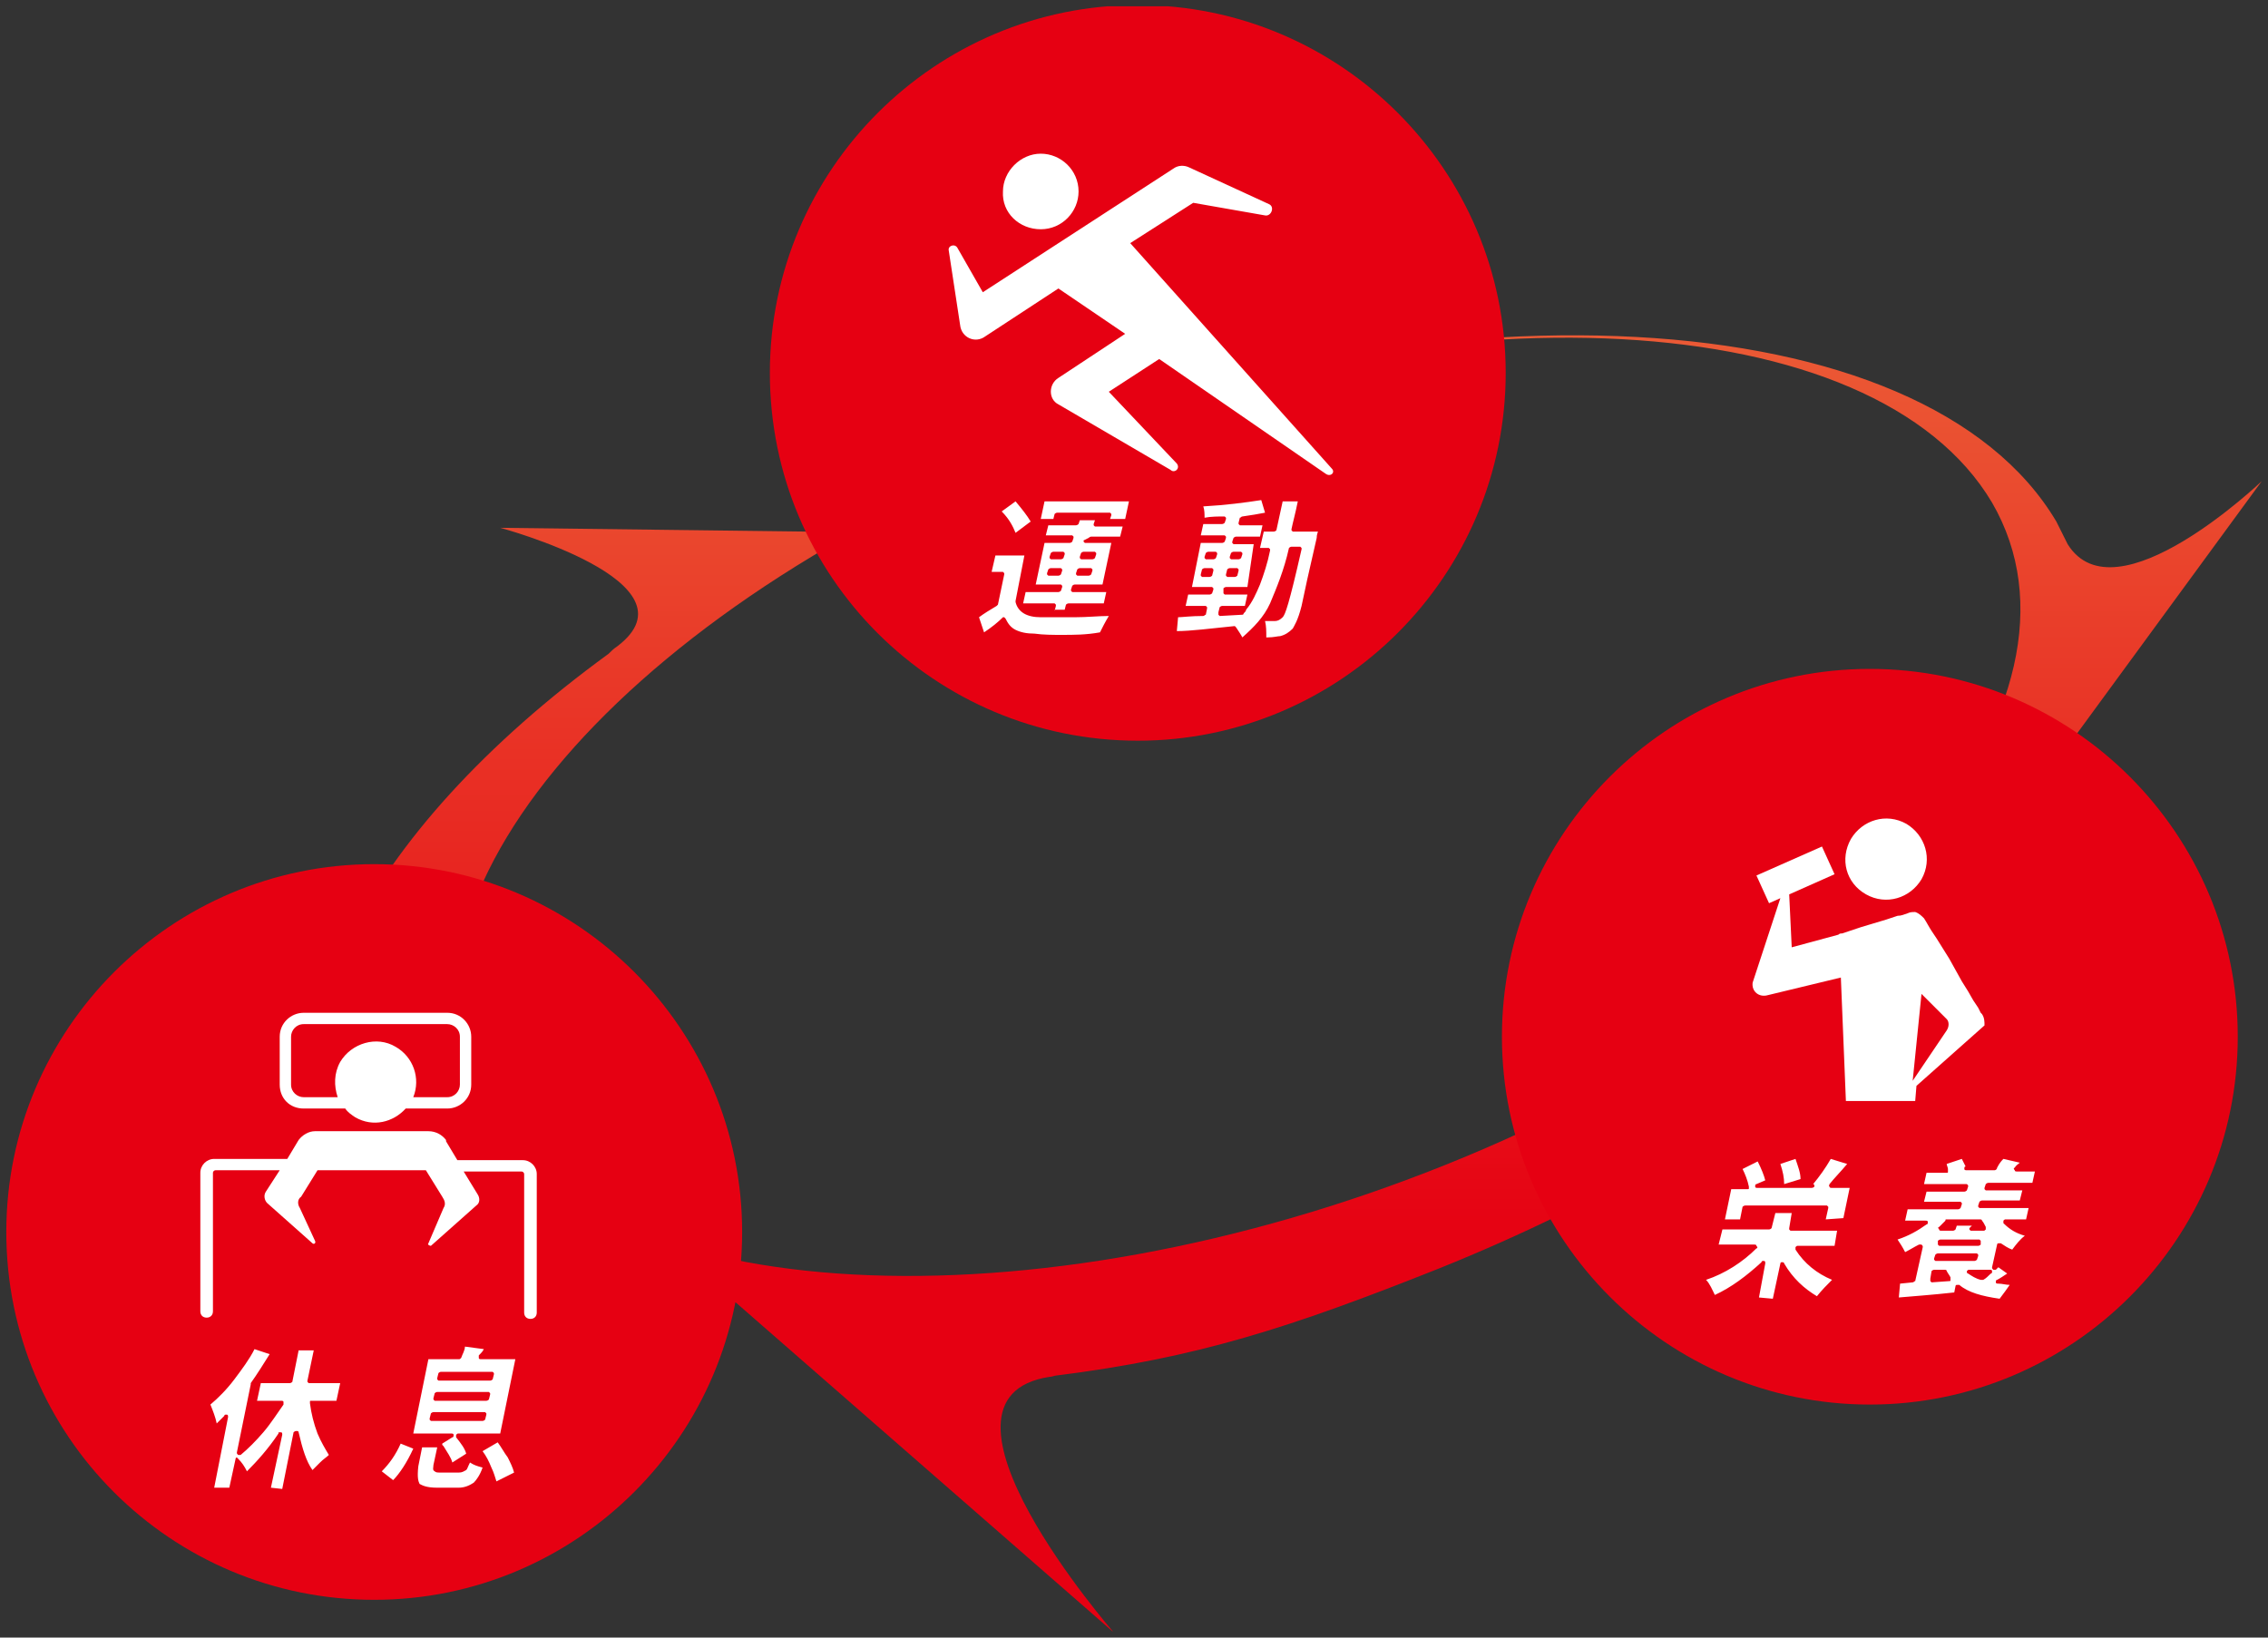 <svg version="1.1" id="レイヤー_1" xmlns="http://www.w3.org/2000/svg" xmlns:xlink="http://www.w3.org/1999/xlink" x="0" y="0" viewBox="0 0 180 130" xml:space="preserve"><rect x="0" y="0" width="180" height="130" fill="#333333" stroke="none"/><style>.st3{fill:#fff}</style><defs><path id="SVGID_1_" d="M.5.5h179v129H.5z"/></defs><clipPath id="SVGID_00000015331641387642035480000011577261384925873341_"><use xlink:href="#SVGID_1_" overflow="visible"/></clipPath><g clip-path="url(#SVGID_00000015331641387642035480000011577261384925873341_)"><linearGradient id="SVGID_00000067211239148799995290000017864429774576967571_" gradientUnits="userSpaceOnUse" x1="102.045" y1="104.405" x2="102.045" y2="1.506" gradientTransform="matrix(1 0 0 -1 0 131)"><stop offset="0" stop-color="#eb5a35"/><stop offset=".71" stop-color="#e60012"/></linearGradient><path d="M179.5 38.2s-11.6 11.1-15.4 5l-.9-1.8c-10.5-17.7-49.4-19.8-87-4.7-4.2 1.7-8.3 3.5-12.1 5.5l-24.4-.3s16 4.3 9.3 9.4c-.3.2-.5.4-.7.6-19.5 14.2-28.5 31.4-21 44 4.8 8 17.4 6 31.1 7.5l30 26.2s-16.2-18.6-5.1-20.3c.2 0 .4-.1.5-.1 11.2-1.4 18.6-3.8 30.4-8.5 26.6-10.7 45.3-27.1 50.3-42l15-20.5zm-64.6 54.2c-33 13.3-67.3 11.5-76.5-4.2-9.3-15.7 10-39.1 43.1-52.5 33-13.3 67.3-11.5 76.6 4.2 9.1 15.7-10.2 39.2-43.2 52.5z" fill="url(#SVGID_00000067211239148799995290000017864429774576967571_)"/><path d="M90.3 58.8c16.1 0 29.2-13.1 29.2-29.2S106.4.4 90.3.4 61.1 13.5 61.1 29.6c0 16.2 13.1 29.2 29.2 29.2zm58.1 52.7c16.1 0 29.2-13.1 29.2-29.2s-13.1-29.2-29.2-29.2-29.2 13.1-29.2 29.2 13.1 29.2 29.2 29.2zM29.7 127c16.1 0 29.2-13.1 29.2-29.2S45.8 68.6 29.7 68.6.5 81.7.5 97.8C.5 114 13.6 127 29.7 127z" fill="#e60012"/><path class="st3" d="M82.6 18.2c1.7 0 3-1.4 3-3 0-1.7-1.4-3-3-3s-3 1.4-3 3c-.1 1.7 1.3 3 3 3z"/><path class="st3" d="M105.7 37.2l-16-17.9 5-3.2 5.7 1c.5.1.8-.7.3-.9l-6.3-2.9c-.4-.2-.9-.2-1.3.1L78 23.2l-2-3.5c-.2-.4-.8-.2-.7.2l.9 5.9c.1 1 1.2 1.5 2 .9l5.8-3.8 5.3 3.6L84 30c-.8.5-.8 1.7 0 2.1l8.9 5.2c.3.3.8-.1.5-.5L88 31.1l4-2.6 13.2 9.1c.4.3.8-.1.5-.4zM84.3 50.4c-.7 0-1.5 0-2.2-.1-.6 0-1.1-.1-1.5-.3-.4-.2-.6-.5-.8-.9l-.1-.1h-.1c-.4.4-.9.8-1.5 1.2l-.4-1.2c.4-.3.9-.6 1.4-.9l.1-.1.5-2.4v-.1l-.1-.1h-.9l.3-1.3h2.3l-.7 3.6v.1c.2.8.9 1.2 2 1.2h2.7c1 0 1.9-.1 2.7-.1-.3.5-.5.9-.7 1.3-1.1.2-2.1.2-3 .2zm-.6-1.9l.1-.4V48l-.1-.1h-2.5l.2-.9H84c.1 0 .2-.1.2-.1l.1-.3v-.1l-.1-.1h-2l.7-3.3h2c.1 0 .2-.1.2-.1l.1-.3v-.1l-.1-.1H83l.2-.8h2.2c.1 0 .2-.1.2-.1l.1-.3h1.2l-.1.3v.1l.1.1h2.2l-.2.8h-2.3c-.1 0-.2.1-.2.1l-.4.2v.1l.1.1h2.1l-.7 3.3h-2.2c-.1 0-.2.1-.2.1l-.1.3v.1l.1.1h2.7l-.2.9h-2.8c-.1 0-.2.1-.2.1l-.1.4h-.8zm2-3.4c-.1 0-.2.1-.2.1l-.1.3v.1l.1.1h.9c.1 0 .2-.1.2-.1l.1-.3v-.1l-.1-.1h-.9zm-2.3 0c-.1 0-.2.1-.2.1l-.1.3v.1l.1.1h.8c.1 0 .2-.1.2-.1l.1-.3v-.1l-.1-.1h-.8zm2.6-1.3c-.1 0-.2.1-.2.1l-.1.3v.1l.1.1h.9c.1 0 .2-.1.2-.1l.1-.3v-.1l-.1-.1H86zm-2.4 0c-.1 0-.2.1-.2.1l-.1.3v.1l.1.1h.8c.1 0 .2-.1.2-.1l.1-.3v-.1l-.1-.1h-.8zm-3-1.5c-.2-.5-.5-1.1-1.1-1.7l1.1-.8c.5.6.9 1.1 1.2 1.6l-1.2.9zm7.5-1.1l.1-.3v-.1l-.1-.1h-4.2c-.1 0-.2.1-.2.1l-.1.4h-1l.3-1.4h6.7l-.3 1.4h-1.2zm12.4 9.4c0-.5 0-.9-.1-1.3h.8c.2 0 .4-.1.6-.3.2-.2.5-1 1.5-5.4v-.1l-.1-.1h-.7c-.1 0-.2.1-.2.1-.4 1.8-1 3.2-1.5 4.4-.5 1.1-1.3 1.9-2.2 2.7-.1-.2-.3-.5-.5-.8l-.1-.1c-2 .2-3.5.4-4.6.4l.1-1.1c.3 0 1-.1 2-.1.1 0 .1-.1.2-.1l.1-.5v-.1l-.1-.1h-1.6l.2-.9H96c.1 0 .2-.1.2-.1l.1-.3v-.1l-.1-.1h-1.6l.7-3.5H97c.1 0 .2-.1.2-.1l.1-.3v-.1l-.1-.1h-1.9l.2-.9H97c.1 0 .2-.1.2-.1l.1-.3v-.1l-.1-.1c-.5 0-1.1 0-1.6.1 0-.3 0-.6-.1-.9 1.8-.1 3.3-.3 4.6-.5l.3 1c-.5.1-1.1.2-1.8.3-.1 0-.1.1-.2.1l-.1.4v.1l.1.1h1.8l-.2.9h-1.9c-.1 0-.2.1-.2.1l-.1.3v.1l.1.1h1.6l-.5 3.4h-1.7c-.1 0-.2.1-.2.1v.4l.1.1H99l-.2.9H97c-.1 0-.2.1-.2.1l-.1.4v.2l.1.1 1.8-.1s.1 0 .1-.1c.1-.1.2-.2.2-.3.5-.6.8-1.3 1.1-2 .3-.8.6-1.7.8-2.7v-.1l-.1-.1h-.7l.3-1.3h.8c.1 0 .2-.1.2-.1l.5-2.3h1.2c-.2 1-.4 1.7-.5 2.2v.1l.1.1h2c-.1.3-.1.4-.1.5-.6 2.6-1 4.4-1.2 5.4-.3 1.2-.6 1.6-.7 1.8-.3.3-.6.5-1 .6-.2 0-.5.1-1 .1h-.1zm-2.9-5.5c-.1 0-.2.1-.2.1l-.1.4v.1l.1.1h.6c.1 0 .2-.1.2-.1l.1-.4v-.1l-.1-.1h-.6zm-2 0c-.1 0-.2.1-.2.1l-.1.4v.1l.1.1h.6c.1 0 .2-.1.2-.1l.1-.4v-.1l-.1-.1h-.6zm2.3-1.3c-.1 0-.2.1-.2.1l-.1.3v.1l.1.1h.6c.1 0 .2-.1.2-.1l.1-.3v-.1l-.1-.1h-.6zm-2 0c-.1 0-.2.1-.2.1l-.1.3v.1l.1.1h.6c.1 0 .2-.1.2-.1l.1-.3v-.1l-.1-.1h-.6zm43.7 59.2l.5-2.7c0-.1 0-.2-.1-.2h-.1s-.1 0-.1.1c-1.2 1.1-2.4 2-3.7 2.6-.2-.4-.4-.9-.7-1.2 1.5-.5 2.9-1.4 4-2.5.1 0 .1-.1 0-.2 0-.1-.1-.1-.2-.1h-2.8l.3-1.2h3.7c.1 0 .2-.1.2-.1l.3-1.2h1.3l-.2 1.2v.1l.1.1h3.7l-.2 1.2h-2.9c-.1 0-.1 0-.2.1v.2c.7 1.1 1.7 1.9 2.9 2.4-.4.4-.8.8-1.2 1.3-1-.6-1.9-1.4-2.6-2.6 0-.1-.1-.1-.2-.1s-.1.1-.1.1l-.6 2.8-1.1-.1zm5.3-6.2l.2-.9v-.1l-.1-.1h-6.5c-.1 0-.2.1-.2.1l-.2 1h-1.2l.5-2.4h1.3c.1 0 .1 0 .1-.1v-.1c-.1-.5-.3-1-.5-1.4l1.2-.6c.3.6.5 1.1.6 1.5l-.7.3c-.1 0-.1.1-.1.2s.1.1.2.1h4.3c.1 0 .2-.1.2-.1 0-.1 0-.2-.1-.2.5-.6 1-1.3 1.4-2l1.3.4c-.5.6-1 1.1-1.4 1.6 0 .1-.1.1 0 .2 0 .1.1.1.2.1h1.4l-.5 2.4-1.4.1zm-3.3-2.8c0-.5-.1-1-.3-1.6l1.2-.4c.2.6.4 1.1.4 1.6l-1.3.4zm17.1 9.1c-1.4-.2-2.5-.5-3.2-1.1h-.2c-.1 0-.1.1-.1.1l-.1.5c-1.8.2-3.3.3-4.4.4l.1-1.1 1-.1c.1 0 .1-.1.2-.1l.6-2.7c0-.1 0-.1-.1-.2h-.2c-.4.2-.7.4-1.1.6-.2-.4-.4-.7-.6-1 .9-.3 1.6-.7 2.3-1.2.1 0 .1-.1.1-.2s-.1-.1-.2-.1h-1.6l.2-.9h4c.1 0 .2-.1.2-.1l.1-.3v-.1l-.1-.1h-2.9l.2-.8h3c.1 0 .2-.1.2-.1l.1-.3v-.1l-.1-.1h-3.4l.2-.9h1.6c.1 0 .1 0 .1-.1v-.2c0-.1-.1-.3-.1-.4l1.2-.4.3.6c-.1 0-.1.1-.1.2s.1.1.2.1h2.2c.1 0 .2-.1.2-.2.2-.4.4-.6.5-.7l1.3.3c-.1.1-.3.2-.4.4-.1 0-.1.1 0 .2 0 .1.1.1.2.1h1.4l-.2.9h-3.5c-.1 0-.2.1-.2.1l-.1.3v.1l.1.1h2.9l-.2.8h-3c-.1 0-.2.1-.2.1l-.1.3v.1l.1.1h3.9l-.2.9h-1.6c-.1 0-.1 0-.2.1v.2c.5.5 1 .8 1.7 1-.4.3-.7.7-1 1.1-.3-.1-.6-.3-.9-.5h-.2c-.1 0-.1.1-.1.1l-.4 1.8c0 .1 0 .1.1.2h.2l.2-.2.7.5c-.3.2-.6.4-.8.5-.1 0-.1.1-.1.2s.1.1.2.1c.3 0 .6.1.9.1-.2.3-.5.7-.8 1.1zm-5.2-2.3c-.1 0-.2.1-.2.1l-.1.6v.2l.1.1 1.4-.1c.1 0 .1 0 .1-.1v-.2c-.1-.2-.2-.3-.3-.5 0-.1-.1-.1-.2-.1h-.8zm2.8 0c-.1 0-.1 0-.2.1 0 .1 0 .2.1.2.3.2.6.4 1 .5h.2c.2-.1.4-.3.6-.5.1 0 .1-.1.1-.2s-.1-.1-.2-.1h-1.6zm-2.5-1.3c-.1 0-.2.1-.2.1l-.1.3v.1l.1.1h3.1c.1 0 .2-.1.2-.1l.1-.3v-.1l-.1-.1h-3.1zm.2-1.1c-.1 0-.2.1-.2.1v.3l.1.1h3.1c.1 0 .2-.1.2-.1v-.3l-.1-.1H154zm2.3-.9v.1l.1.1h1c.1 0 .1 0 .2-.1v-.2c-.1-.2-.2-.4-.3-.5 0-.1-.1-.1-.2-.1h-2.6c-.1 0-.1 0-.1.1l-.5.5c-.1 0-.1.1 0 .2 0 .1.1.1.2.1h.9c.1 0 .2-.1.2-.1l.1-.3h1.2l-.2.2zM21.5 118.1l.9-4.2c0-.1 0-.2-.1-.2h-.1c-.1 0-.1 0-.1.1-.8 1.2-1.7 2.2-2.5 3-.2-.4-.4-.7-.7-1l-.1-.1c-.1 0-.1.1-.1.1l-.5 2.3H17l1.1-5.6c0-.1 0-.2-.1-.2h-.1s-.1 0-.1.1l-.6.6c-.1-.5-.3-1-.5-1.5.6-.5 1.3-1.2 1.9-2 .6-.8 1.2-1.6 1.6-2.4l1.2.4c-.5.8-1 1.6-1.5 2.3v.1l-1.1 5.4c0 .1 0 .1.1.2h.2c.6-.5 1.2-1.1 1.8-1.8.6-.7 1.1-1.5 1.6-2.2v-.2c0-.1-.1-.1-.2-.1h-1.9l.3-1.4H23c.1 0 .2-.1.2-.1l.5-2.5h1.2l-.5 2.4v.1l.1.1H27l-.3 1.4h-2c-.1 0-.1 0-.1.1v.1c.1.8.3 1.6.6 2.4.3.7.6 1.2.9 1.7-.2.2-.4.3-.7.6l-.6.6c-.5-.7-.8-1.7-1.1-3 0-.1-.1-.1-.2-.1s-.2.1-.2.1l-.9 4.5-.9-.1zm13.2 0c-.9 0-1.2-.2-1.4-.3-.1-.2-.2-.5-.1-1.4l.3-1.5h1.2l-.3 1.4c0 .2-.1.4.1.5.1.1.2.1.6.1h1.3c.3 0 .4-.1.6-.2.1-.1.1-.2.3-.6.3.2.6.3 1 .4-.2.6-.5 1-.7 1.2-.3.2-.7.4-1.2.4h-1.7zm4.7-.5c-.1-.3-.2-.7-.4-1.1-.2-.5-.4-.9-.7-1.3l1.2-.7c.3.4.5.8.8 1.2.2.4.4.8.5 1.2l-1.4.7zm-9.1-.8c.6-.6 1.1-1.3 1.5-2.2l1 .4c-.5 1.1-1.1 2-1.6 2.5l-.9-.7zm5.6-.7c-.1-.4-.4-.8-.7-1.3l-.1-.1v-.1l.8-.5c.1 0 .1-.1.1-.2s-.1-.1-.2-.1h-3l1.2-5.9h2.4c.1 0 .1 0 .2-.1.1-.3.3-.6.3-.9l1.5.2c-.1.2-.2.3-.4.5v.2c0 .1.1.1.2.1h2.7l-1.2 5.9h-3.3c-.1 0-.1 0-.2.1v.2c.4.5.7.9.8 1.3l-1.1.7zm-1.5-4c-.1 0-.2.1-.2.1l-.1.4v.1l.1.1h4.1c.1 0 .2-.1.2-.1l.1-.4v-.1l-.1-.1h-4.1zm.3-1.6c-.1 0-.2.1-.2.1l-.1.4v.1l.1.1h4.1c.1 0 .2-.1.2-.1l.1-.4v-.1l-.1-.1h-4.1zm.3-1.6c-.1 0-.2.1-.2.1l-.1.4v.1l.1.1h4.1c.1 0 .2-.1.2-.1l.1-.4v-.1l-.1-.1H35zM148.1 71c1.6.9 3.5.3 4.4-1.2.9-1.6.3-3.5-1.2-4.4-1.6-.9-3.5-.3-4.4 1.2-.9 1.6-.4 3.5 1.2 4.4z"/><path class="st3" d="M157.3 80.5l-.1-.1-.2-.4-.4-.6-.4-.7-.5-.8-.5-.9-.5-.9-.5-.8-.5-.8-.4-.6c-.2-.3-.4-.7-.6-1-.2-.2-.4-.4-.7-.5-.2 0-.4 0-.6.1-.3.1-.5.2-.8.2l-.9.3c-.3.1-.7.2-1 .3l-1 .3-.9.3-.6.2c-.1 0-.2 0-.3.1l-3.7 1-.2-4.2 3.6-1.6-1-2.2-5.2 2.3 1 2.2.9-.4-2.2 6.7c-.1.7.5 1.2 1.2 1l5.8-1.4.4 9.8h5.5l.1-1.2 5.4-4.8c0-.3 0-.6-.2-.9zm-2.8 1.3l-2.7 4 .7-6.9 2 2c.2.2.2.6 0 .9zm-113 10.3h-5.2l-.9-1.5v-.1c-.3-.4-.8-.7-1.4-.7h-9c-.5 0-1 .3-1.3.7l-.9 1.5H17c-.6 0-1.1.5-1.1 1.1v11c0 .3.2.5.5.5s.5-.2.5-.5v-11c0-.1.1-.2.2-.2h5.1l-1.1 1.7c-.2.3-.1.7.1.9l3.6 3.2c.1.1.3 0 .2-.2l-1.2-2.6c-.2-.3-.2-.7.1-.9l1.3-2.1h8.6l1.3 2.1c.2.3.3.6.1.9L34 98.7c-.1.1.1.2.2.2l3.6-3.2c.3-.2.3-.6.1-.9L36.8 93h4.6c.1 0 .2.1.2.2v11c0 .3.2.5.5.5s.5-.2.5-.5v-11c0-.6-.5-1.1-1.1-1.1zM24.1 88h3.3c.2.3.5.5.8.7 1.4.8 3 .4 4-.7h3.3c1 0 1.9-.8 1.9-1.9v-3.8c0-1-.8-1.9-1.9-1.9H24.1c-1 0-1.9.8-1.9 1.9v3.8c0 1.1.8 1.9 1.9 1.9zm-1-5.7c0-.5.4-1 1-1h11.4c.5 0 1 .4 1 1v3.8c0 .5-.4 1-1 1h-2.7c.6-1.5 0-3.2-1.4-4-1.5-.9-3.5-.3-4.4 1.2-.5.9-.5 1.9-.2 2.8h-2.7c-.5 0-1-.4-1-1v-3.8z"/></g></svg>
